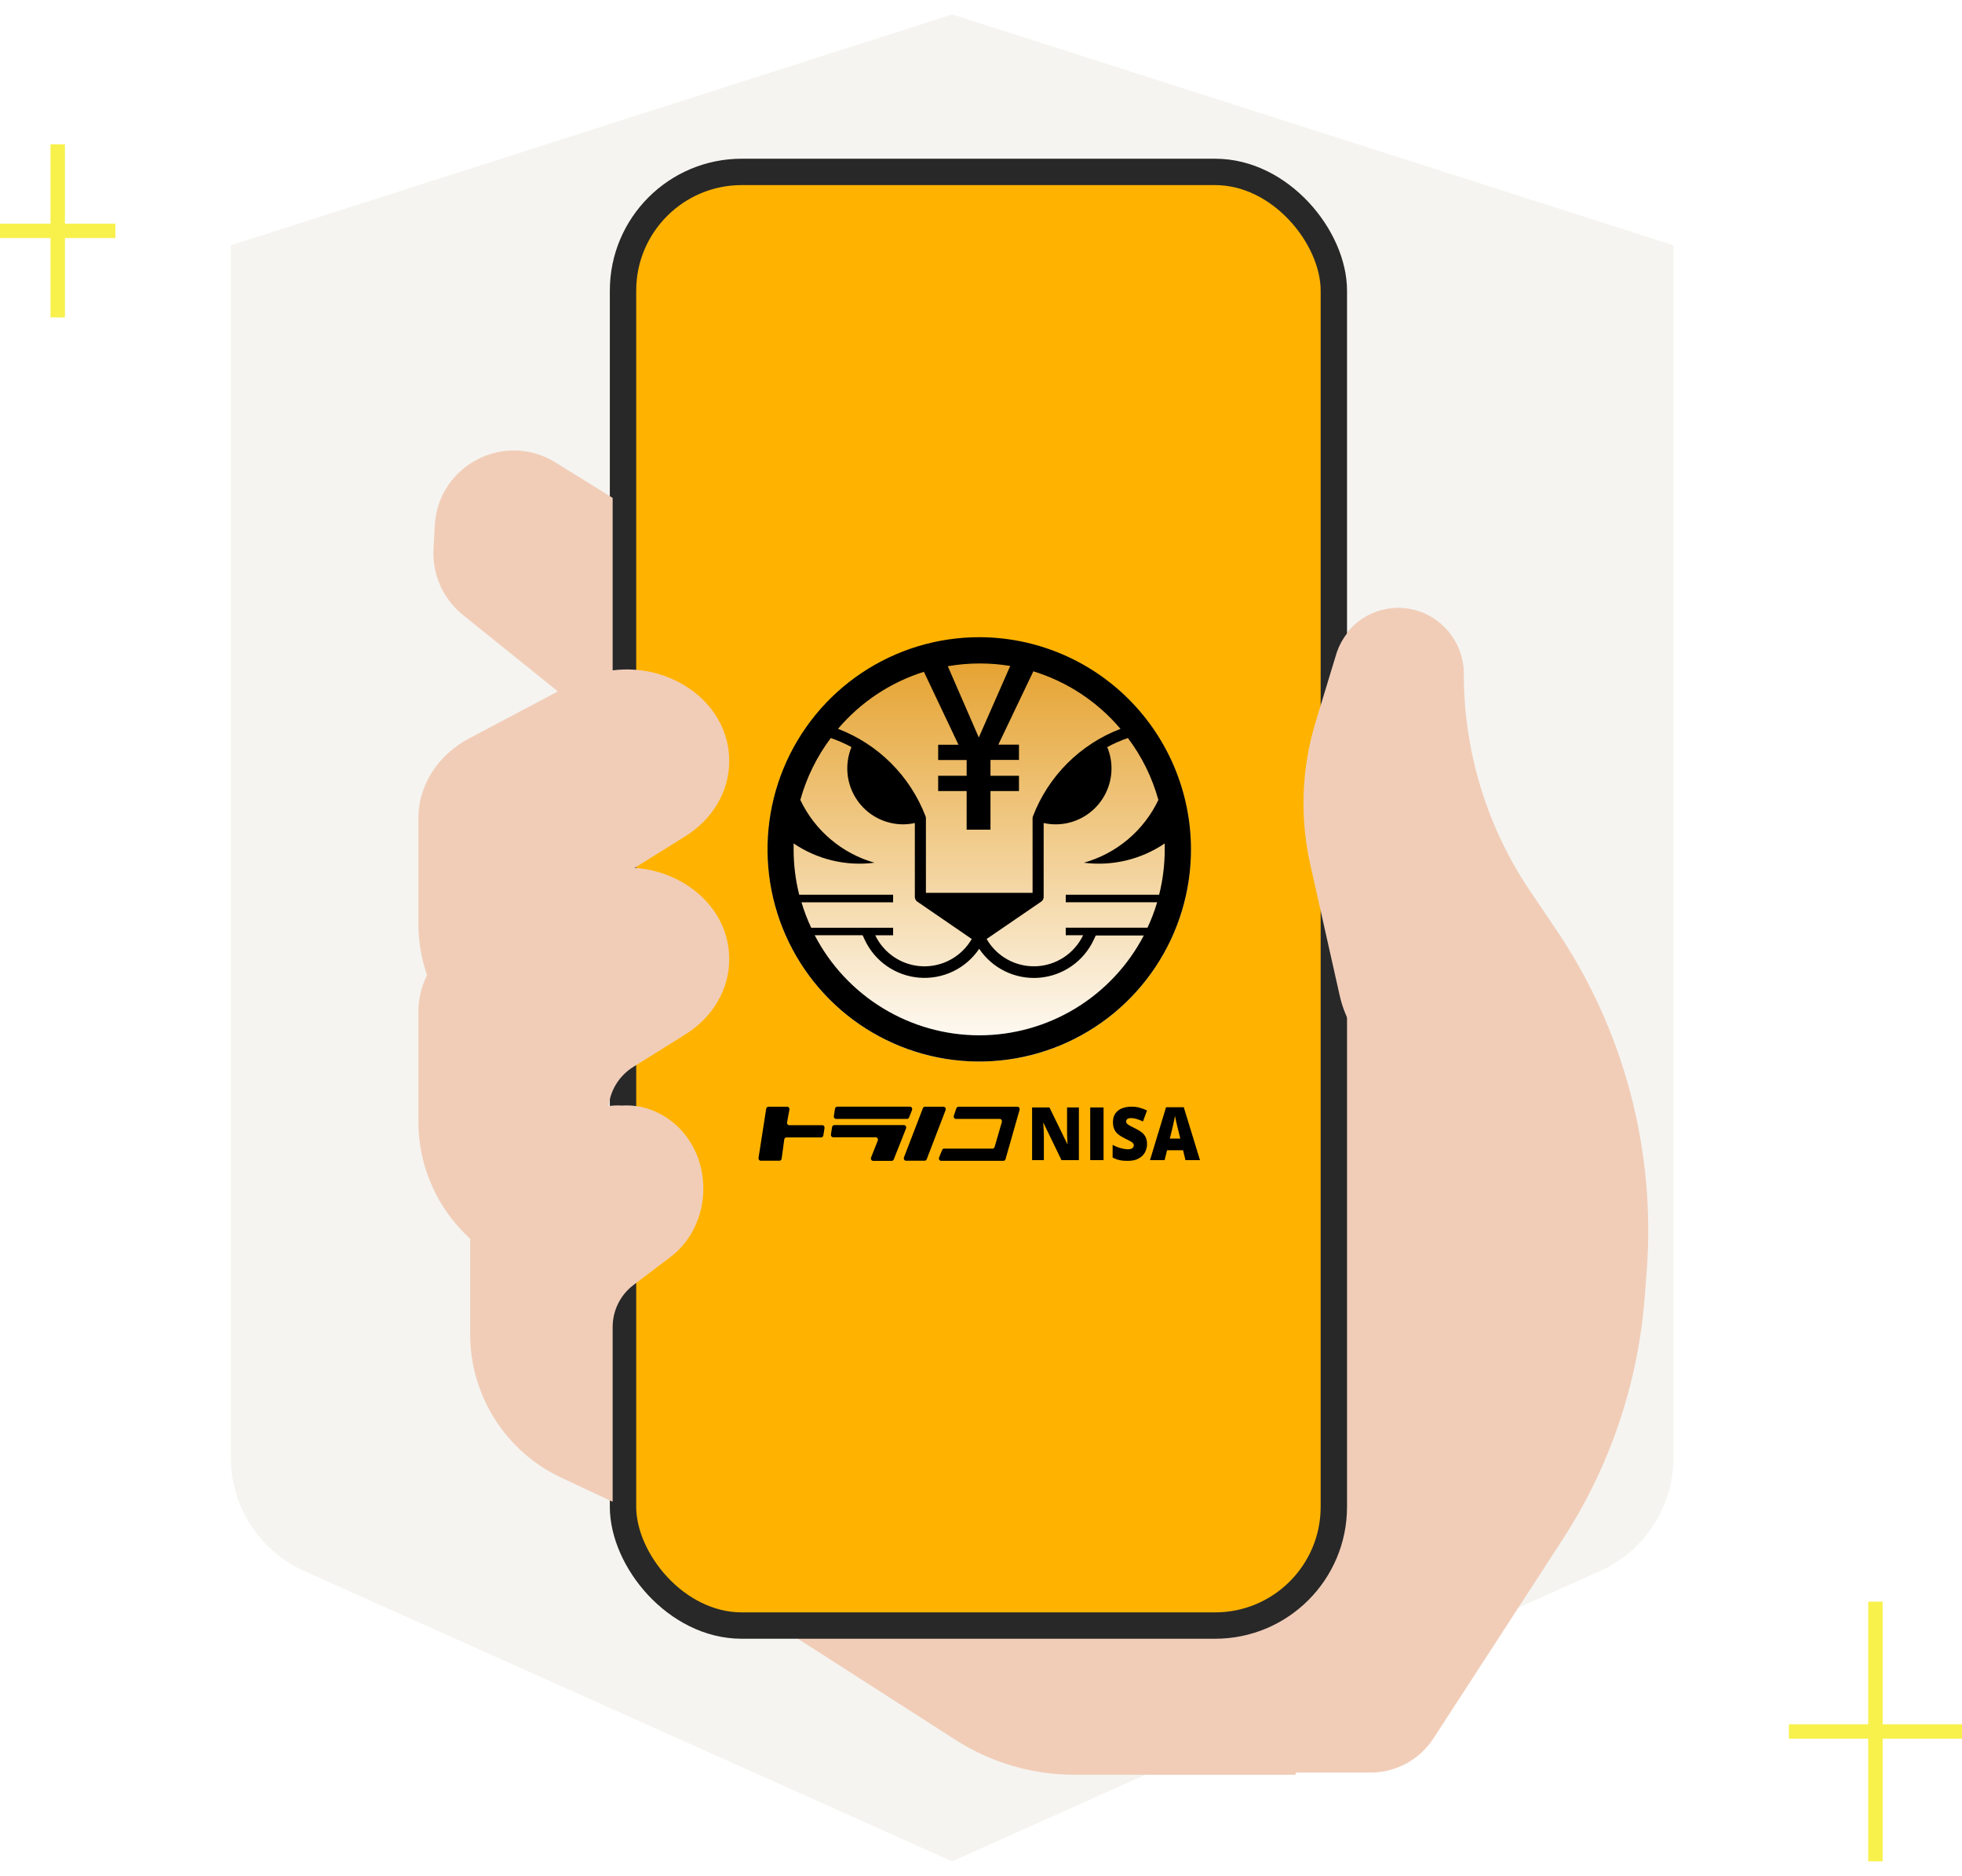 <svg width="136" height="130" viewBox="0 0 136 130" fill="none" xmlns="http://www.w3.org/2000/svg">
<g filter="url(#filter0_dd_3_59)">
<path d="M116 101.011V17L66 1L16 17V101.011C16 104.411 17.997 107.495 21.101 108.885L66 129L110.899 108.885C114.003 107.495 116 104.411 116 101.011Z" fill="#F5F4F0"/>
</g>
<path d="M101.469 46.723C101.469 44.191 99.43 42.138 96.914 42.138C94.805 42.138 93.03 43.581 92.512 45.54C92.501 45.575 92.489 45.609 92.479 45.645L90.483 52.173C89.922 54.011 89.849 55.965 90.272 57.839L93.157 70.621C93.403 71.708 92.513 72.715 91.412 72.596C90.458 72.493 89.626 73.246 89.626 74.212V86.406C89.626 93.356 84.031 98.989 77.128 98.989H44.867C43.348 98.989 42.116 100.229 42.116 101.759C42.116 103.846 43.174 105.788 44.922 106.91L66.229 120.58C68.693 122.16 71.553 123 74.474 123H89.739C89.781 123 89.814 122.966 89.814 122.924C89.814 122.881 89.849 122.847 89.89 122.847H95.013C96.767 122.847 98.404 121.956 99.364 120.478L108.329 106.673C111.598 101.64 113.552 95.858 114.01 89.862L114.143 88.115C114.784 79.726 112.568 71.367 107.86 64.415L106.088 61.798C103.078 57.354 101.469 52.101 101.469 46.723Z" fill="#F1CDB8"/>
<rect x="43.186" y="11.914" width="49.272" height="100.745" rx="8.228" fill="#FFB300" stroke="#282828" stroke-width="1.828"/>
<path d="M67.879 73.57C75.984 73.57 82.556 66.987 82.556 58.866C82.556 50.745 75.984 44.162 67.879 44.162C59.773 44.162 53.202 50.745 53.202 58.866C53.202 66.987 59.773 73.57 67.879 73.57Z" fill="url(#paint0_linear_3_59)"/>
<path d="M67.879 44.162C64.976 44.162 62.138 45.024 59.724 46.64C57.31 48.256 55.429 50.553 54.318 53.24C53.208 55.927 52.917 58.883 53.484 61.736C54.05 64.588 55.449 67.208 57.502 69.264C59.554 71.321 62.17 72.721 65.017 73.288C67.865 73.855 70.816 73.563 73.498 72.45C76.18 71.336 78.472 69.451 80.084 67.032C81.696 64.614 82.556 61.771 82.556 58.862C82.551 54.964 81.003 51.227 78.251 48.471C75.5 45.715 71.769 44.166 67.879 44.162V44.162ZM80.736 58.453C80.736 58.587 80.736 58.725 80.736 58.862C80.736 59.923 80.606 60.98 80.348 62.008H73.874V62.53H80.211C80.032 63.134 79.808 63.724 79.542 64.294H73.874V64.816H75.078C74.781 65.438 74.319 65.967 73.744 66.346C73.168 66.725 72.5 66.94 71.812 66.967C71.124 66.993 70.441 66.832 69.838 66.499C69.235 66.166 68.734 65.674 68.389 65.077L72.177 62.484C72.228 62.449 72.27 62.401 72.299 62.346C72.327 62.291 72.343 62.229 72.343 62.167V57.039C72.615 57.1 72.894 57.131 73.173 57.131C74.201 57.131 75.186 56.722 75.912 55.994C76.638 55.267 77.046 54.28 77.046 53.251C77.046 52.745 76.946 52.243 76.75 51.777C77.21 51.528 77.689 51.318 78.183 51.149C79.15 52.433 79.867 53.888 80.295 55.438C79.795 56.49 79.075 57.423 78.184 58.174C77.293 58.925 76.252 59.476 75.131 59.79C77.099 60.044 79.092 59.568 80.736 58.453ZM56.229 64.297C55.962 63.727 55.737 63.138 55.557 62.534H61.908V62.008H55.398C55.14 60.98 55.01 59.923 55.011 58.862C55.011 58.725 55.011 58.587 55.011 58.453C56.654 59.568 58.647 60.044 60.616 59.79C59.499 59.473 58.463 58.92 57.577 58.17C56.69 57.419 55.974 56.488 55.476 55.438C55.907 53.889 56.623 52.434 57.588 51.149C58.082 51.318 58.562 51.528 59.021 51.777C58.78 52.364 58.687 53.002 58.749 53.635C58.812 54.267 59.029 54.874 59.381 55.403C59.733 55.932 60.209 56.366 60.767 56.667C61.326 56.968 61.949 57.127 62.584 57.131C62.863 57.131 63.142 57.1 63.414 57.039V62.167C63.415 62.229 63.43 62.291 63.459 62.346C63.487 62.401 63.529 62.449 63.58 62.484L67.358 65.077C67.013 65.674 66.512 66.166 65.909 66.499C65.306 66.833 64.624 66.995 63.935 66.968C63.247 66.942 62.579 66.728 62.004 66.349C61.428 65.97 60.966 65.442 60.669 64.819H61.908V64.297H56.229ZM70.026 46.155L67.847 51.11L65.699 46.172C66.424 46.046 67.157 45.982 67.893 45.982C68.607 45.979 69.321 46.037 70.026 46.155V46.155ZM64.041 46.557L66.439 51.614H65.031V52.672H67.005V53.766H65.031V54.824H67.005V57.501H68.657V54.824H70.632V53.766H68.657V52.665H70.632V51.607H69.202L71.628 46.525C73.981 47.248 76.078 48.632 77.669 50.514C76.29 51.039 75.038 51.85 73.992 52.892C72.947 53.935 72.133 55.187 71.603 56.566C71.585 56.611 71.576 56.659 71.575 56.707V61.878H64.182V56.707C64.183 56.659 64.174 56.611 64.154 56.566C63.624 55.187 62.809 53.935 61.764 52.892C60.719 51.848 59.467 51.037 58.088 50.511C59.663 48.656 61.729 47.285 64.048 46.557H64.041ZM67.879 71.753C65.526 71.751 63.219 71.103 61.209 69.88C59.198 68.657 57.559 66.906 56.472 64.816H59.795L59.929 65.109C60.269 65.846 60.798 66.481 61.463 66.946C62.128 67.411 62.905 67.692 63.713 67.757C64.521 67.823 65.333 67.673 66.064 67.322C66.795 66.97 67.42 66.43 67.875 65.757C68.329 66.43 68.952 66.97 69.682 67.323C70.412 67.675 71.222 67.827 72.03 67.762C72.838 67.698 73.614 67.42 74.279 66.957C74.945 66.494 75.475 65.862 75.817 65.126L75.955 64.834H79.285C78.195 66.92 76.556 68.668 74.546 69.888C72.535 71.108 70.229 71.753 67.879 71.753V71.753Z" fill="black"/>
<path d="M57.948 77.546H62.874C62.903 77.546 62.932 77.537 62.956 77.519C62.98 77.501 63 77.476 63.012 77.447L63.216 76.94C63.227 76.914 63.232 76.885 63.23 76.856C63.229 76.828 63.221 76.8 63.207 76.776C63.193 76.752 63.174 76.732 63.152 76.718C63.129 76.705 63.104 76.698 63.079 76.698H58.028C57.993 76.698 57.959 76.712 57.932 76.738C57.906 76.763 57.887 76.798 57.881 76.837L57.8 77.344C57.796 77.369 57.797 77.394 57.802 77.418C57.807 77.443 57.818 77.465 57.832 77.485C57.846 77.504 57.864 77.519 57.884 77.53C57.904 77.54 57.926 77.546 57.948 77.546Z" fill="black"/>
<path d="M70.529 76.702H66.434C66.404 76.702 66.374 76.712 66.349 76.731C66.324 76.75 66.304 76.778 66.293 76.809L66.118 77.316C66.109 77.342 66.105 77.37 66.108 77.397C66.111 77.424 66.12 77.451 66.134 77.473C66.148 77.496 66.166 77.514 66.188 77.527C66.21 77.54 66.234 77.546 66.258 77.545H69.301C69.325 77.545 69.348 77.551 69.369 77.563C69.39 77.575 69.408 77.592 69.422 77.614C69.436 77.635 69.445 77.66 69.449 77.686C69.453 77.713 69.451 77.74 69.444 77.765L68.945 79.483C68.936 79.518 68.917 79.549 68.891 79.57C68.866 79.592 68.835 79.604 68.803 79.604H65.441C65.413 79.604 65.385 79.613 65.361 79.63C65.336 79.648 65.317 79.672 65.305 79.702L65.097 80.21C65.086 80.236 65.081 80.264 65.082 80.293C65.084 80.322 65.092 80.35 65.106 80.374C65.119 80.398 65.138 80.418 65.161 80.431C65.183 80.445 65.208 80.452 65.234 80.451H69.558C69.59 80.451 69.621 80.439 69.647 80.418C69.673 80.396 69.691 80.365 69.701 80.33L70.672 76.926C70.68 76.901 70.682 76.873 70.679 76.847C70.675 76.82 70.666 76.794 70.652 76.772C70.638 76.75 70.62 76.732 70.598 76.72C70.577 76.708 70.553 76.702 70.529 76.702Z" fill="black"/>
<path d="M65.407 76.702H64.111C64.082 76.702 64.053 76.711 64.028 76.729C64.004 76.747 63.984 76.773 63.972 76.804L62.661 80.209C62.651 80.234 62.648 80.263 62.65 80.29C62.652 80.318 62.66 80.345 62.674 80.368C62.688 80.392 62.707 80.411 62.729 80.424C62.751 80.437 62.775 80.443 62.8 80.443H64.099C64.128 80.443 64.157 80.433 64.181 80.415C64.206 80.397 64.225 80.372 64.237 80.341L65.546 76.935C65.555 76.909 65.558 76.882 65.556 76.854C65.553 76.826 65.545 76.8 65.531 76.777C65.518 76.754 65.499 76.735 65.478 76.722C65.456 76.709 65.432 76.702 65.407 76.702Z" fill="black"/>
<path d="M57.826 77.974H62.661C62.687 77.973 62.713 77.98 62.736 77.994C62.759 78.007 62.778 78.028 62.792 78.053C62.806 78.078 62.814 78.106 62.815 78.135C62.816 78.165 62.811 78.194 62.799 78.22L61.953 80.352C61.941 80.382 61.922 80.408 61.898 80.426C61.873 80.444 61.845 80.453 61.816 80.453H60.522C60.496 80.453 60.471 80.447 60.448 80.433C60.426 80.42 60.407 80.4 60.393 80.376C60.379 80.352 60.371 80.324 60.369 80.295C60.368 80.266 60.373 80.237 60.384 80.211L60.841 79.059C60.852 79.033 60.857 79.004 60.855 78.975C60.853 78.947 60.845 78.919 60.832 78.895C60.818 78.871 60.799 78.851 60.776 78.837C60.754 78.824 60.729 78.817 60.704 78.818H57.746C57.724 78.818 57.702 78.813 57.682 78.803C57.662 78.792 57.645 78.777 57.63 78.758C57.616 78.739 57.606 78.717 57.6 78.693C57.595 78.669 57.594 78.644 57.598 78.62L57.678 78.113C57.684 78.074 57.703 78.039 57.73 78.013C57.757 77.988 57.791 77.974 57.826 77.974Z" fill="black"/>
<path d="M54.705 77.981H57.009C57.031 77.982 57.052 77.987 57.072 77.998C57.092 78.009 57.109 78.025 57.123 78.044C57.136 78.064 57.146 78.086 57.151 78.11C57.157 78.135 57.157 78.16 57.153 78.184L57.072 78.691C57.065 78.73 57.047 78.765 57.02 78.791C56.993 78.816 56.959 78.83 56.924 78.829H54.511C54.475 78.829 54.441 78.844 54.413 78.87C54.386 78.897 54.368 78.933 54.362 78.973L54.182 80.3C54.177 80.34 54.159 80.377 54.131 80.403C54.104 80.429 54.07 80.443 54.034 80.443H52.727C52.705 80.443 52.684 80.438 52.664 80.427C52.644 80.417 52.627 80.402 52.613 80.383C52.599 80.365 52.588 80.343 52.582 80.319C52.577 80.295 52.575 80.27 52.579 80.246L53.111 76.841C53.118 76.802 53.137 76.767 53.164 76.742C53.191 76.716 53.224 76.702 53.26 76.702H54.573C54.595 76.702 54.617 76.707 54.637 76.718C54.657 76.729 54.675 76.744 54.689 76.764C54.703 76.783 54.713 76.806 54.718 76.83C54.724 76.855 54.724 76.88 54.72 76.905L54.557 77.78C54.553 77.804 54.553 77.83 54.559 77.854C54.564 77.878 54.574 77.901 54.589 77.92C54.603 77.94 54.621 77.955 54.641 77.966C54.661 77.976 54.683 77.981 54.705 77.981Z" fill="black"/>
<path d="M74.786 80.403H73.579L72.335 77.83H72.314C72.321 77.908 72.328 78.002 72.335 78.112C72.341 78.222 72.346 78.335 72.351 78.449C72.356 78.563 72.358 78.665 72.358 78.757V80.403H71.542V76.751H72.745L73.984 79.289H73.998C73.994 79.209 73.989 79.116 73.984 79.011C73.98 78.905 73.975 78.797 73.97 78.689C73.967 78.581 73.966 78.485 73.966 78.402V76.751H74.786V80.403Z" fill="black"/>
<path d="M75.57 80.403V76.751H76.495V80.403H75.57Z" fill="black"/>
<path d="M79.509 79.294C79.509 79.492 79.462 79.68 79.369 79.858C79.276 80.035 79.131 80.178 78.933 80.288C78.738 80.398 78.484 80.453 78.174 80.453C78.019 80.453 77.882 80.445 77.764 80.43C77.647 80.415 77.538 80.391 77.438 80.358C77.337 80.323 77.232 80.278 77.123 80.223V79.344C77.308 79.444 77.494 79.52 77.682 79.573C77.87 79.625 78.04 79.651 78.192 79.651C78.284 79.651 78.359 79.639 78.416 79.616C78.475 79.593 78.519 79.561 78.547 79.521C78.575 79.479 78.589 79.432 78.589 79.379C78.589 79.315 78.568 79.262 78.526 79.219C78.485 79.174 78.42 79.127 78.33 79.079C78.24 79.031 78.121 78.971 77.974 78.899C77.848 78.836 77.733 78.771 77.631 78.704C77.53 78.638 77.443 78.562 77.37 78.477C77.299 78.39 77.243 78.29 77.204 78.175C77.166 78.06 77.146 77.924 77.146 77.767C77.146 77.533 77.2 77.336 77.307 77.178C77.416 77.018 77.567 76.898 77.759 76.818C77.953 76.738 78.177 76.698 78.43 76.698C78.652 76.698 78.852 76.725 79.029 76.778C79.208 76.832 79.368 76.892 79.509 76.961L79.227 77.722C79.081 77.651 78.937 77.594 78.796 77.553C78.655 77.509 78.523 77.488 78.402 77.488C78.323 77.488 78.258 77.499 78.207 77.52C78.157 77.54 78.12 77.568 78.095 77.603C78.071 77.638 78.06 77.678 78.06 77.722C78.06 77.779 78.08 77.83 78.12 77.875C78.162 77.92 78.231 77.969 78.328 78.022C78.425 78.074 78.558 78.141 78.726 78.225C78.892 78.305 79.034 78.391 79.15 78.484C79.267 78.576 79.355 78.687 79.416 78.817C79.478 78.945 79.509 79.104 79.509 79.294Z" fill="black"/>
<path d="M82.174 80.403L82.006 79.718H80.899L80.727 80.403H79.715L80.827 76.736H82.055L83.18 80.403H82.174ZM81.815 78.909L81.668 78.309C81.652 78.245 81.63 78.152 81.6 78.032C81.571 77.911 81.541 77.786 81.512 77.658C81.484 77.528 81.462 77.421 81.447 77.338C81.433 77.421 81.412 77.524 81.386 77.648C81.361 77.769 81.335 77.89 81.307 78.01C81.28 78.13 81.257 78.23 81.237 78.309L81.09 78.909H81.815Z" fill="black"/>
<path fill-rule="evenodd" clip-rule="evenodd" d="M38.506 32.051C34.964 29.853 30.363 32.254 30.138 36.416L30.049 38.05C29.954 39.811 30.712 41.511 32.087 42.618L38.671 47.919L32.529 51.169C30.362 52.316 29.025 54.392 29 56.642L29 56.707V64C29 65.242 29.209 66.449 29.6 67.581C29.22 68.351 29.01 69.195 29 70.066L29 70.128V70.441V77.005V77.734C29 80.886 30.348 83.813 32.591 85.852V85.984V91.784V92.477C32.591 96.733 35.053 100.604 38.907 102.41L42.467 104.079V91.967C42.467 90.821 43.004 89.742 43.917 89.051L46.477 87.114C47.902 86.036 48.752 84.27 48.752 82.385C48.752 78.891 46.012 76.435 43.124 76.621C42.815 76.6 42.502 76.611 42.189 76.657C42.308 75.549 42.93 74.546 43.888 73.948L47.515 71.684C49.415 70.498 50.547 68.555 50.547 66.482C50.547 62.956 47.473 60.391 43.992 60.149L47.515 57.95C49.415 56.764 50.547 54.821 50.547 52.748C50.547 48.713 46.521 45.936 42.467 46.459V34.508L38.506 32.051Z" fill="#F1CDB8"/>
<path d="M101.449 46.708V51.545C101.449 53.755 102.109 55.914 103.344 57.747L106.857 62.961C110.327 68.111 106.637 75.047 100.427 75.047V75.047C96.8 75.047 93.657 72.532 92.863 68.993L90.826 59.923C90.091 56.654 90.218 53.25 91.193 50.045L92.534 45.633C92.545 45.598 92.556 45.563 92.567 45.529C93.081 43.576 94.841 42.138 96.933 42.138C99.427 42.138 101.449 44.184 101.449 46.708Z" fill="#F1CDB8"/>
<path d="M0 16H8M4 10V22" stroke="#F8F14C"/>
<path d="M124 120H136M130 111V129" stroke="#F8F14C"/>
<defs>
<filter id="filter0_dd_3_59" x="15.466" y="0.2" width="101.067" height="129.601" filterUnits="userSpaceOnUse" color-interpolation-filters="sRGB">
<feFlood flood-opacity="0" result="BackgroundImageFix"/>
<feColorMatrix in="SourceAlpha" type="matrix" values="0 0 0 0 0 0 0 0 0 0 0 0 0 0 0 0 0 0 127 0" result="hardAlpha"/>
<feOffset dy="0.267"/>
<feGaussianBlur stdDeviation="0.267"/>
<feComposite in2="hardAlpha" operator="out"/>
<feColorMatrix type="matrix" values="0 0 0 0 0 0 0 0 0 0 0 0 0 0 0 0 0 0 0.06 0"/>
<feBlend mode="normal" in2="BackgroundImageFix" result="effect1_dropShadow_3_59"/>
<feColorMatrix in="SourceAlpha" type="matrix" values="0 0 0 0 0 0 0 0 0 0 0 0 0 0 0 0 0 0 127 0" result="hardAlpha"/>
<feOffset dy="-0.267"/>
<feGaussianBlur stdDeviation="0.267"/>
<feComposite in2="hardAlpha" operator="out"/>
<feColorMatrix type="matrix" values="0 0 0 0 0 0 0 0 0 0 0 0 0 0 0 0 0 0 0.02 0"/>
<feBlend mode="normal" in2="effect1_dropShadow_3_59" result="effect2_dropShadow_3_59"/>
<feBlend mode="normal" in="SourceGraphic" in2="effect2_dropShadow_3_59" result="shape"/>
</filter>
<linearGradient id="paint0_linear_3_59" x1="67.844" y1="73.644" x2="67.844" y2="44.327" gradientUnits="userSpaceOnUse">
<stop stop-color="white"/>
<stop offset="1" stop-color="#E49E26"/>
</linearGradient>
</defs>
</svg>
